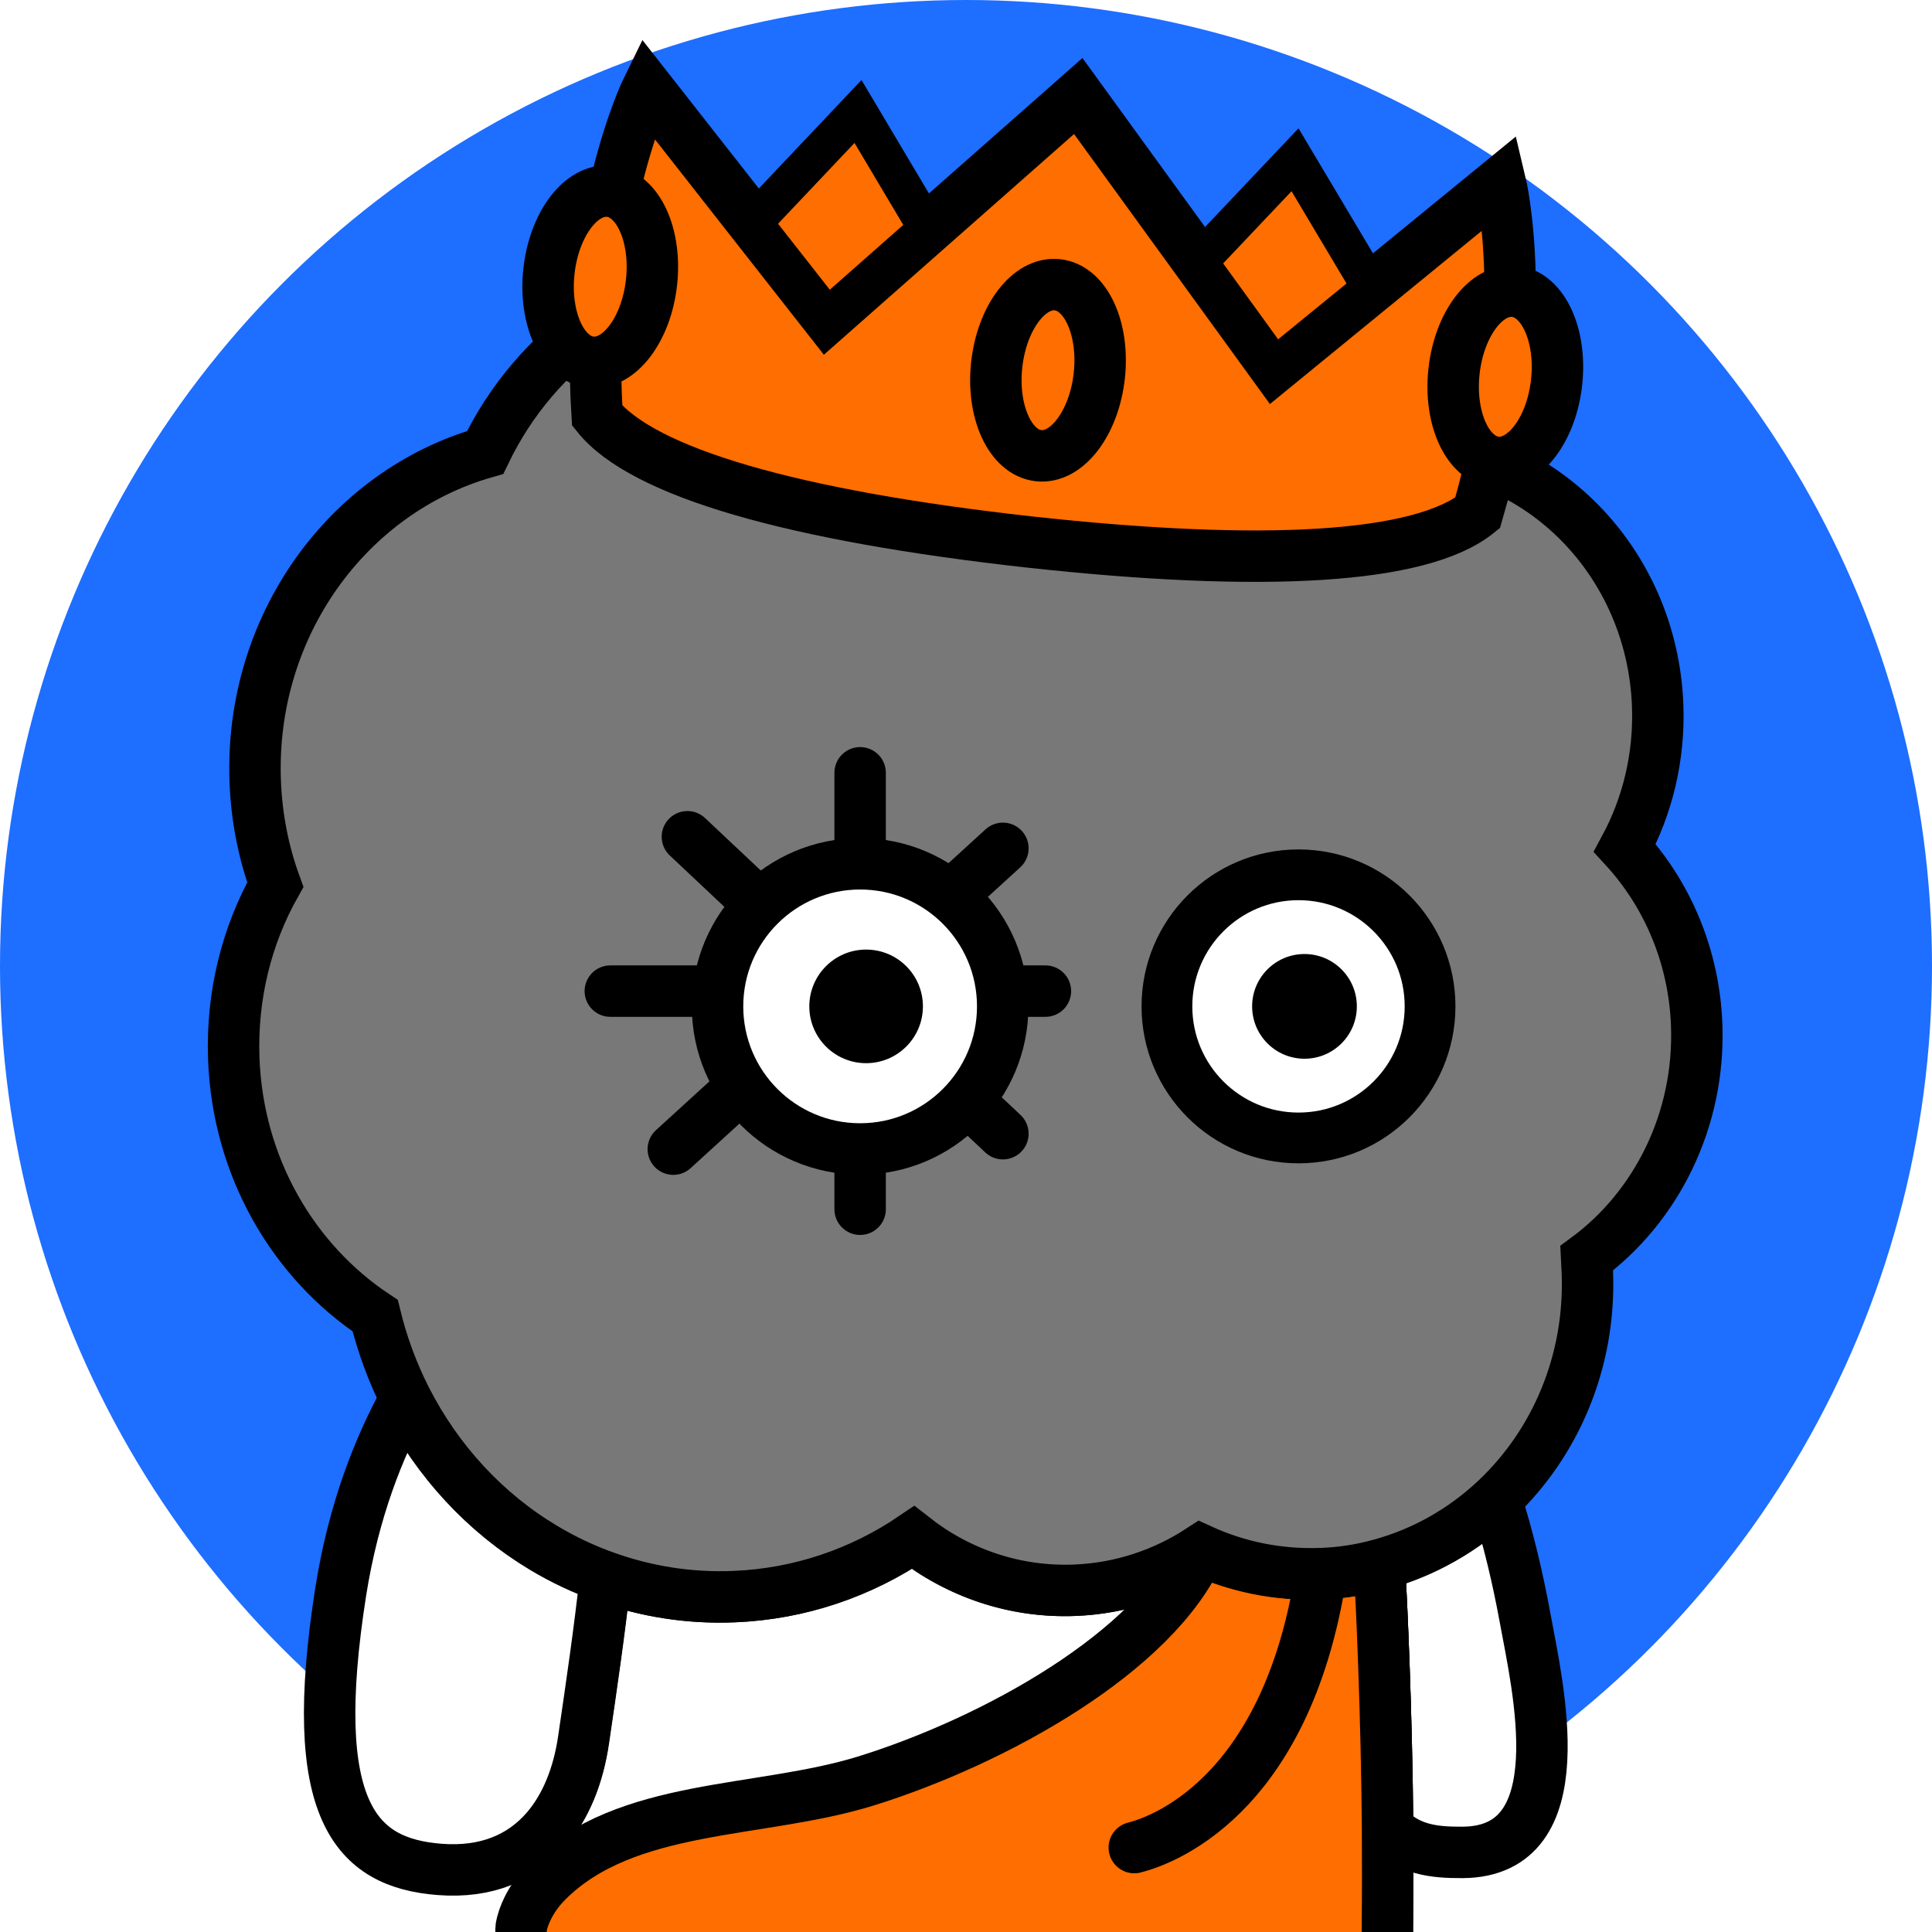 <svg xmlns="http://www.w3.org/2000/svg" xmlns:xlink="http://www.w3.org/1999/xlink" xml:space="preserve" id="レイヤー_1" x="0" y="0" style="enable-background:new 0 0 1000 1000" version="1.1" viewBox="0 0 1000 1000"><style>.st10,.st11,.st3,.st9{stroke:#000;stroke-width:26.621;stroke-miterlimit:10}.st3{fill:#fff;stroke-linecap:round;stroke-linejoin:round}.st10,.st11,.st9{fill:#ff6e00}.st10,.st11{stroke-width:19.756}.st11{fill:none;stroke-width:26.621;stroke-linecap:round}</style><path d="M0 0h1000v1000H0z" style="fill:#fff"/><circle cx="500" cy="500" r="500" style="fill:#1e6eff"/><defs><path id="SVGID_1_" d="M0 0h1000v1000H0z"/></defs><clipPath id="SVGID_00000004524418247984005380000009015364565125909660_"><use xlink:href="#SVGID_1_" style="overflow:visible"/></clipPath><g style="clip-path:url(#SVGID_00000004524418247984005380000009015364565125909660_)"><path d="M718.2 946.2c11 11.1 23.6 12.7 38.9 12.6 59.4-.4 38.7-86.1 32.2-121.8-3.5-19.1-8.4-40.4-15.1-61.2-16.8 16-37.4 27.8-60.2 34 1.2 22.5 3.7 76.1 4.2 136.4z" class="st3"/><path d="M718.1 1000c0-18 .3-36.2.1-53.8-.5-60.3-3-114-4.2-136.4-9.7 2.6-19.8 4.2-30.2 4.7h-.5c-22.1.8-43.2-3.6-62.2-12.3-18.8 12.4-41 19.9-64.8 20.9-31.4 1.3-60.7-9-84-27.3-26.8 18.1-58.4 29.2-92.5 30.6-23.3 1-45.7-2.7-66.6-10.1-3 28.1-7.2 56.2-11.3 84.1-2.7 18.7-9.1 34.7-19.2 46.4.2 17.8.4 35 .6 51.8v1.5" style="fill:#fff;stroke:#000;stroke-width:26.621;stroke-linejoin:round;stroke-miterlimit:10"/><path d="M281.1 801.1c-30.1-18.1-54.9-44.8-71.3-77-13.8 25-26.8 57.9-33.4 99.5-17.9 113.7 7.6 140.6 51.1 144 24.3 1.9 42.7-6.1 55.4-20.9 10-11.7 16.5-27.7 19.2-46.4 4.1-27.9 8.2-55.9 11.3-84.1-11.4-3.9-22.1-9-32.3-15.1z" class="st3"/></g><defs><path id="SVGID_00000008839707996440054040000008469721410172553141_" d="M0 0h1000v1000H0z"/></defs><clipPath id="SVGID_00000161604487078426714730000005451134557266982312_"><use xlink:href="#SVGID_00000008839707996440054040000008469721410172553141_" style="overflow:visible"/></clipPath><g style="clip-path:url(#SVGID_00000161604487078426714730000005451134557266982312_)"><path d="M718.1 1000v-.7c.2-17.8.2-35.8.1-53.1-.5-60.2-3-113.8-4.2-136.3v-.1.1c-9.7 2.6-19.8 4.2-30.2 4.7h-.5c-22.1.8-43.2-3.6-62.2-12.3C598 855 514.8 901.1 448.3 921.8c-55.1 17.1-124.3 11.2-165.1 52-11.5 11.5-13.5 23.4-13.5 24.3v1.9" style="fill:#ff6e00;stroke:#000;stroke-width:26.621;stroke-linejoin:round;stroke-miterlimit:10"/><path d="M683.8 814.5c-18.3 117.8-84.9 138.8-96.7 141.8" style="fill:none;stroke:#000;stroke-width:26.621;stroke-linecap:round;stroke-linejoin:round;stroke-miterlimit:10"/></g><path d="M878.2 530.6c-1.3-35.7-15.3-67.8-37.2-91.7 11.7-21.7 18-47 17-73.8-2.8-74.4-60.8-132.9-131.1-133.8-28.4-57.1-86.4-95-151.9-92.3-31.5 1.3-60.6 11.8-84.9 29-28-19.6-61.9-30.4-98.1-28.9-62.1 2.6-114.8 40.8-140.9 95.1-71.1 20.3-122 89.8-119 170.2.7 18.8 4.3 36.8 10.4 53.5-14.8 26.3-22.7 57.3-21.5 90.1 2.1 56.3 30.9 104.9 73.2 133 3.7 15.2 9.1 29.7 15.9 43.1 16.4 32.2 41.2 59 71.3 77 10.2 6.1 20.9 11.2 32.2 15.2 20.8 7.4 43.3 11.1 66.6 10.1 34.1-1.4 65.8-12.5 92.5-30.6 23.3 18.3 52.6 28.6 84 27.3 23.8-1 46-8.6 64.8-20.9 19 8.7 40.1 13.1 62.2 12.3h.5c10.4-.4 20.5-2 30.2-4.7 22.8-6.2 43.3-18 60.2-34 30.4-28.8 48.8-71 47-117.2-.1-2.4-.3-4.9-.4-7.3 35.8-26.4 58.8-71.1 57-120.7z" style="fill:#787878;stroke:#000;stroke-width:26.621;stroke-miterlimit:10"/><path d="m776.6 94.4-116.8 95.5L558.1 49.7 428.2 164.3 335.1 45.6s-32.5 66-26 169.5c23.6 29.5 101.3 51.8 223.4 65.4 122.1 13.4 202.9 8.6 232.3-15 29-99.6 11.8-171.1 11.8-171.1z" class="st9"/><path d="m480.2 118.4-36.1-60.7-54.4 57.5 38.5 49.1zM709.8 149l-39.5-66.3-50 52.8 39.4 54.4z" class="st10"/><ellipse cx="310.6" cy="143.2" class="st9" rx="44.5" ry="26.7" transform="rotate(-83.69 310.662 143.17)"/><ellipse cx="779.1" cy="194.9" class="st9" rx="44.5" ry="26.7" transform="rotate(-83.69 779.194 194.94)"/><ellipse cx="542.4" cy="191.6" class="st9" rx="44.5" ry="26.7" transform="rotate(-83.69 542.438 191.588)"/><path d="M445.2 625.9V400M315.9 513h225.2M348.5 594.8l170.6-155.7M355.8 433.1l163.3 153.7" class="st11"/><circle cx="672.1" cy="520.9" r="68.1" style="fill:#fff;stroke:#000;stroke-width:26.273;stroke-miterlimit:10"/><circle cx="675.2" cy="520.9" r="27.1"/><circle cx="445.2" cy="520.9" r="73.8" style="fill:#fff;stroke:#000;stroke-width:26.619;stroke-miterlimit:10"/><circle cx="448.3" cy="520.9" r="29.4"/></svg>